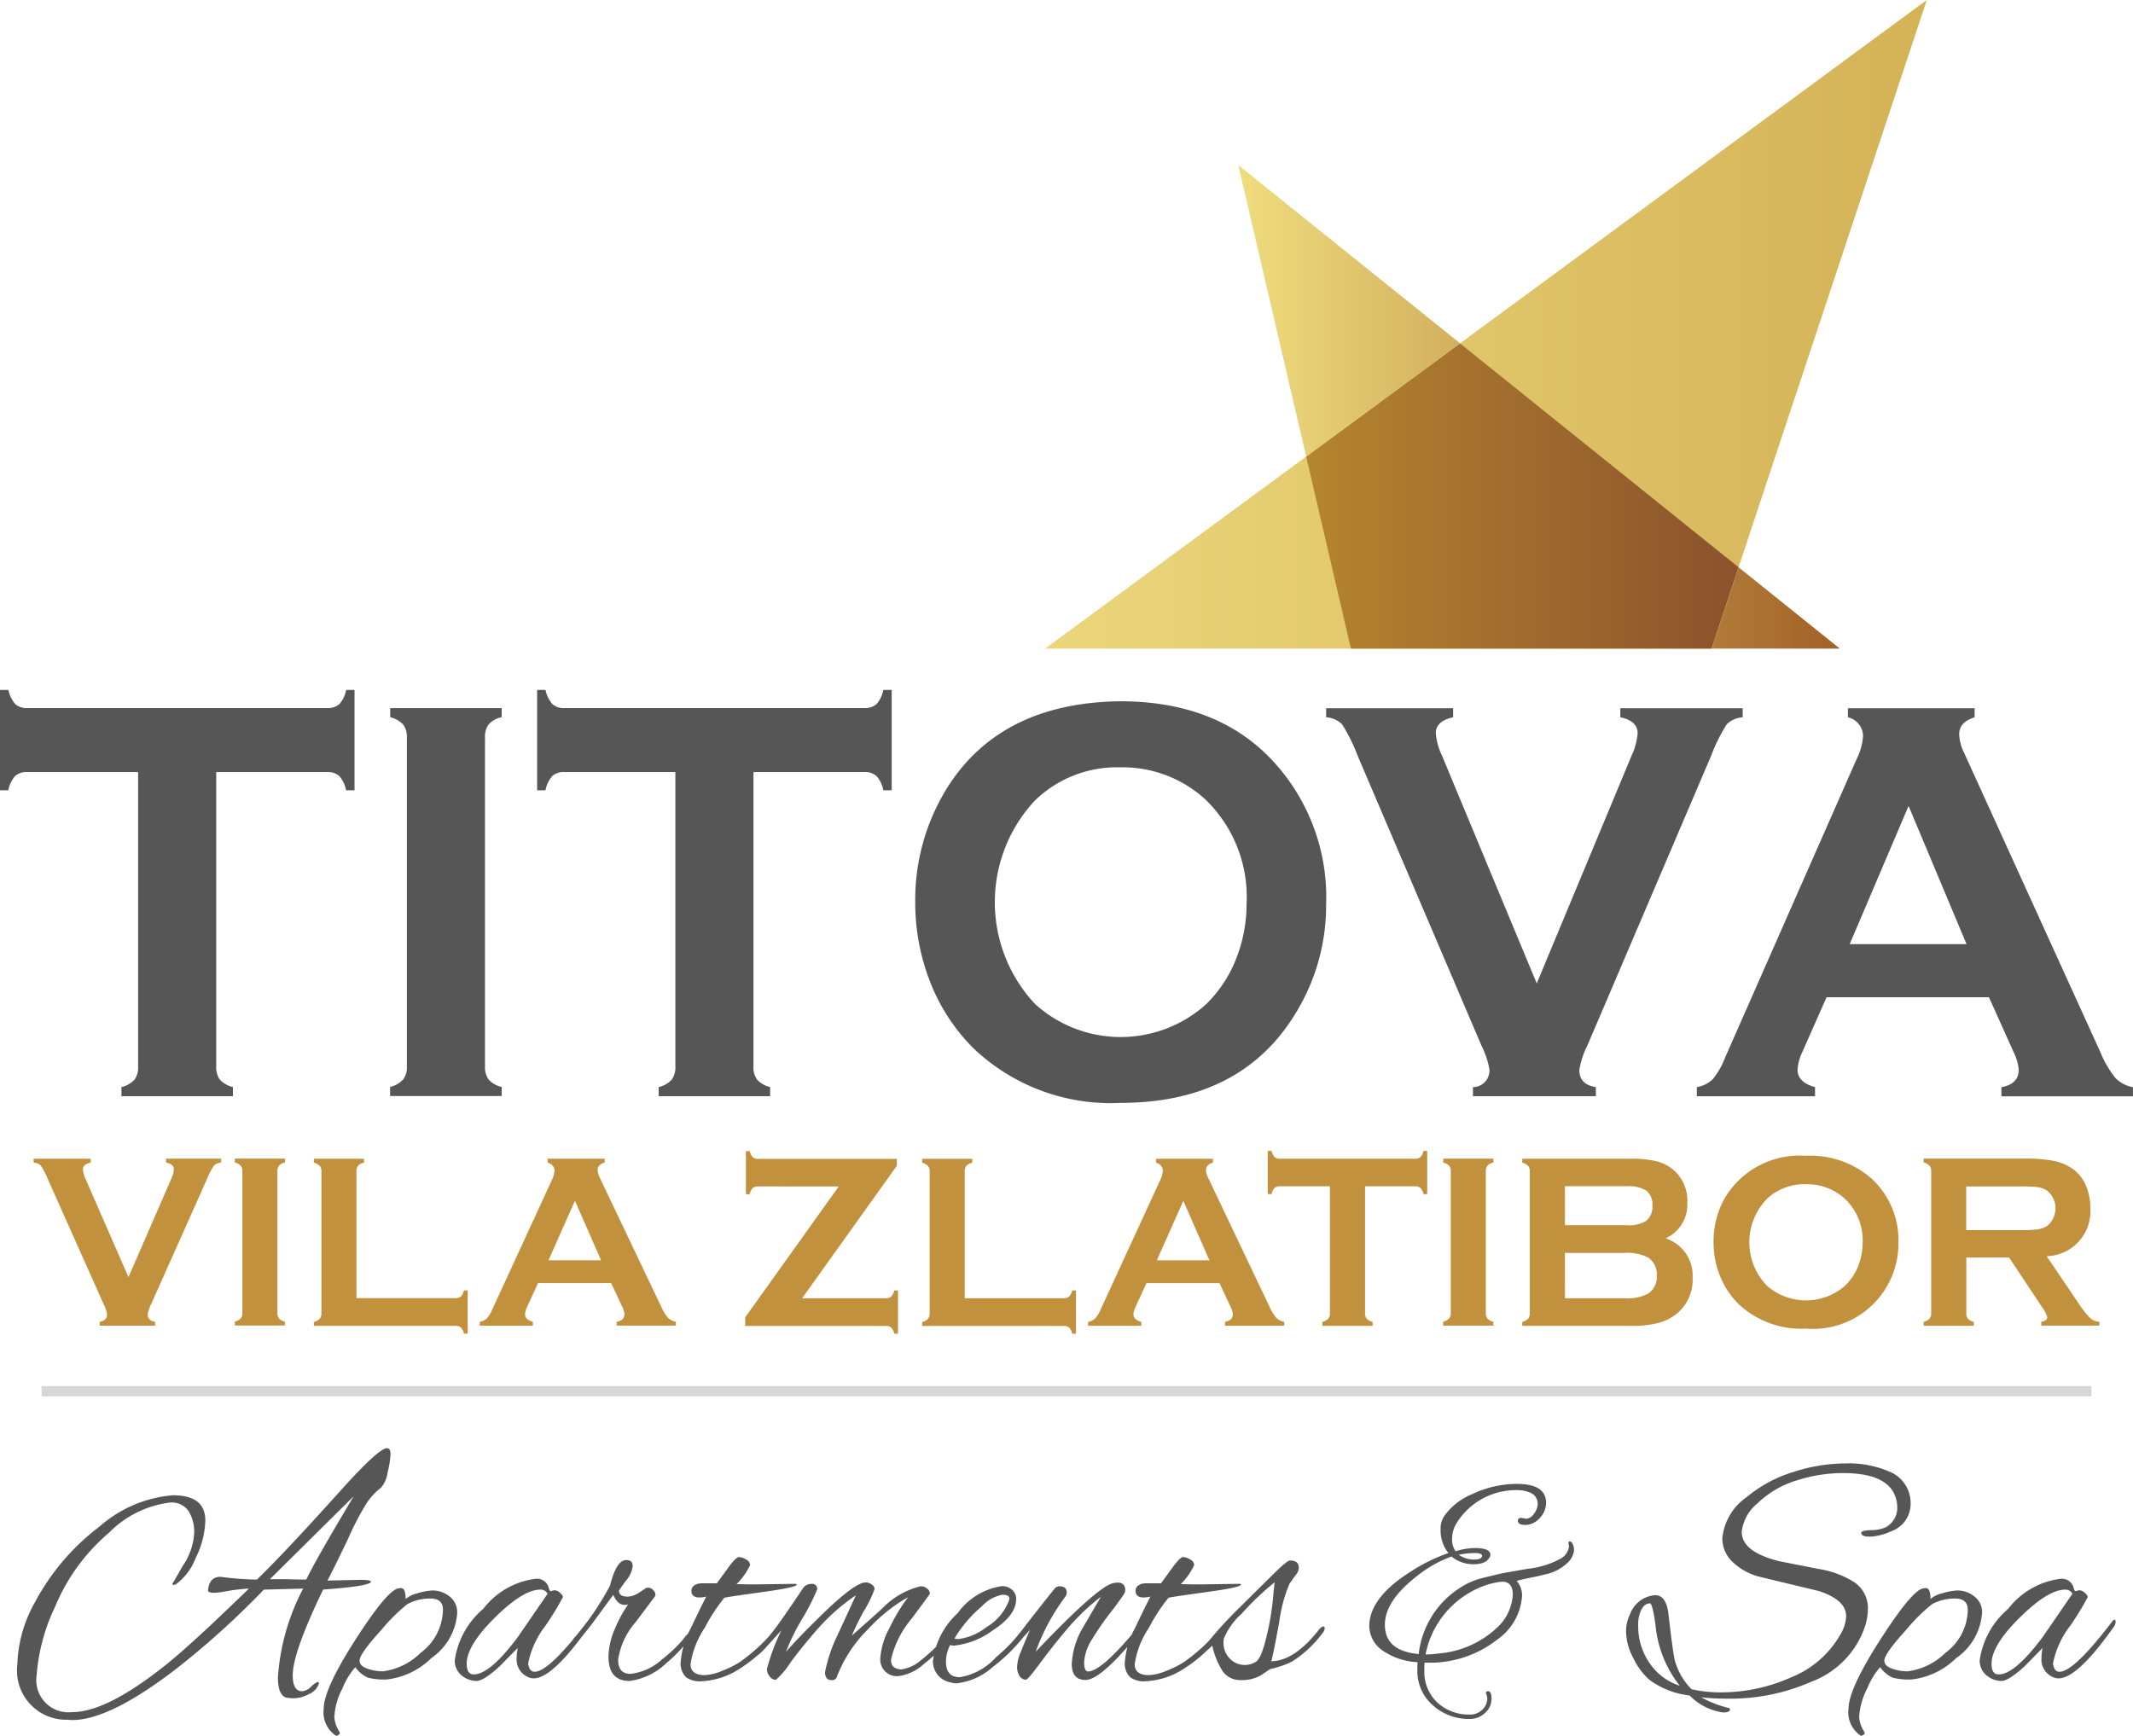 <svg xmlns="http://www.w3.org/2000/svg" xmlns:xlink="http://www.w3.org/1999/xlink" width="130.766" height="106.429" viewBox="0 0 130.766 106.429">
  <defs>
    <clipPath id="clip-path">
      <path id="Path_4" data-name="Path 4" d="M201.52,39.771,214.716,0,160.66,39.771Z" transform="translate(-160.66)"/>
    </clipPath>
    <linearGradient id="linear-gradient" y1="0.5" x2="1" y2="0.5" gradientUnits="objectBoundingBox">
      <stop offset="0" stop-color="#ebd67b"/>
      <stop offset="1" stop-color="#d4b256"/>
    </linearGradient>
    <clipPath id="clip-path-2">
      <path id="Path_5" data-name="Path 5" d="M203.544,71.515,200.8,59.739l9.431-6.939,17.076,13.726-1.655,4.989Z" transform="translate(-200.8 -52.8)"/>
    </clipPath>
    <linearGradient id="linear-gradient-2" y1="0.5" x2="1" y2="0.5" gradientUnits="objectBoundingBox">
      <stop offset="0" stop-color="#b5852e"/>
      <stop offset="1" stop-color="#8b522d"/>
    </linearGradient>
    <clipPath id="clip-path-3">
      <path id="Path_6" data-name="Path 6" d="M221.031,50.041l6.209,4.989h-7.864Zm-26.507-6.787L190.36,25.38l13.6,10.931Z" transform="translate(-190.36 -25.38)"/>
    </clipPath>
    <linearGradient id="linear-gradient-3" y1="0.5" x2="1" y2="0.5" gradientUnits="objectBoundingBox">
      <stop offset="0" stop-color="#efdd7e"/>
      <stop offset="1" stop-color="#a16127"/>
    </linearGradient>
  </defs>
  <g id="Group_2" data-name="Group 2" transform="translate(-843 -434)">
    <path id="titova" class="title" d="M13.256,111.117v18.041a1.289,1.289,0,0,0,.223.818,1.608,1.608,0,0,0,.8.455v.558H7.445v-.558a1.573,1.573,0,0,0,.8-.455,1.272,1.272,0,0,0,.223-.818V111.117h-6.8a1.046,1.046,0,0,0-.738.239,1.809,1.809,0,0,0-.419.877H0V106.08H.514a1.922,1.922,0,0,0,.427.873,1.019,1.019,0,0,0,.73.239H20.047a1.069,1.069,0,0,0,.754-.239,1.811,1.811,0,0,0,.419-.873h.514v6.153h-.518a1.809,1.809,0,0,0-.419-.877,1.069,1.069,0,0,0-.754-.239Zm11.688,18.037V109.007a1.27,1.27,0,0,0-.223-.8,1.639,1.639,0,0,0-.8-.455v-.558h6.835v.558a1.462,1.462,0,0,0-.8.443,1.278,1.278,0,0,0-.223.81V129.15a1.292,1.292,0,0,0,.231.829,1.513,1.513,0,0,0,.794.443v.558H23.915v-.558a1.572,1.572,0,0,0,.8-.455A1.238,1.238,0,0,0,24.944,129.154Zm21.247-18.037v18.041a1.289,1.289,0,0,0,.223.818,1.608,1.608,0,0,0,.8.455v.558H40.381v-.558a1.573,1.573,0,0,0,.8-.455,1.272,1.272,0,0,0,.223-.818V111.117H34.6a1.046,1.046,0,0,0-.738.239,1.809,1.809,0,0,0-.419.877h-.514V106.08h.514a1.922,1.922,0,0,0,.427.873,1.019,1.019,0,0,0,.73.239H52.979a1.069,1.069,0,0,0,.754-.239,1.811,1.811,0,0,0,.419-.873h.514v6.153h-.514a1.809,1.809,0,0,0-.419-.877,1.069,1.069,0,0,0-.754-.239Zm11.6,1.428q3.23-5.665,10.871-5.77,5.731,0,9.088,3.366a12.265,12.265,0,0,1,3.549,9.1,12.59,12.59,0,0,1-1.7,6.381Q76.276,131.4,68.7,131.4a12.193,12.193,0,0,1-9.041-3.366,11.782,11.782,0,0,1-2.732-4.307,13.293,13.293,0,0,1-.818-4.654,12.986,12.986,0,0,1,1.687-6.532Zm16.159.3a7.486,7.486,0,0,0-5.268-2.018,7.216,7.216,0,0,0-5.22,2.018,9.133,9.133,0,0,0,0,12.5,7.823,7.823,0,0,0,10.488,0,7.954,7.954,0,0,0,1.894-2.943,9.061,9.061,0,0,0,.578-3.2,8.284,8.284,0,0,0-2.472-6.353Zm20.262,11.23,5.814-13.966a3.94,3.94,0,0,0,.371-1.376c0-.5-.355-.825-1.061-.977V107.2h7.5v.558a1.526,1.526,0,0,0-.981.435,10.529,10.529,0,0,0-.949,1.918l-7.6,17.794a5.108,5.108,0,0,0-.483,1.483c0,.594.339.941,1.013,1.045v.558H90.3v-.558a1.016,1.016,0,0,0,1.013-1.065,5.209,5.209,0,0,0-.483-1.464l-7.6-17.794a10.681,10.681,0,0,0-.949-1.918,1.526,1.526,0,0,0-.981-.435V107.2h7.784v.558c-.706.152-1.061.479-1.061.977A3.9,3.9,0,0,0,88.4,110.1Zm27.724.849h-9.958L110.5,128.27a2.968,2.968,0,0,0-.3,1.1c0,.51.359.865,1.073,1.065v.558h-7.246v-.558a1.87,1.87,0,0,0,.977-.487,4.841,4.841,0,0,0,.77-1.36l8.056-18.284a3.747,3.747,0,0,0,.387-1.4,1.2,1.2,0,0,0-.929-1.148V107.2h7.768v.558c-.63.2-.945.538-.945,1.029a2.712,2.712,0,0,0,.3,1.149l8.347,18.336a6.357,6.357,0,0,0,.929,1.6,1.98,1.98,0,0,0,1.077.566v.558H122.7v-.558c.71-.128,1.061-.487,1.061-1.081a3.025,3.025,0,0,0-.319-1.081Zm-1.376-3.258-3.553-8.474-3.609,8.474Z" transform="translate(843 370.223)" fill="#565656"/>
    <path id="vila" class="subtitle" d="M10.99,184.7l2.616-6.014a1.635,1.635,0,0,0,.167-.594q0-.323-.479-.419v-.239h3.378v.239a.716.716,0,0,0-.443.187,4.482,4.482,0,0,0-.427.825l-3.418,7.661a2.2,2.2,0,0,0-.215.638c0,.255.152.407.455.451v.239h-3.4v-.239c.3-.044.455-.2.455-.459a2.218,2.218,0,0,0-.215-.63l-3.418-7.657a4.483,4.483,0,0,0-.427-.826.685.685,0,0,0-.443-.187v-.239h3.5v.239q-.479.1-.479.419a1.635,1.635,0,0,0,.167.594Zm6.983,2.189v-8.674a.529.529,0,0,0-.1-.347.747.747,0,0,0-.363-.2v-.239h3.075v.239a.675.675,0,0,0-.363.191.536.536,0,0,0-.1.347v8.674a.538.538,0,0,0,.1.355.661.661,0,0,0,.359.191v.239h-3.07v-.239a.767.767,0,0,0,.363-.2.522.522,0,0,0,.1-.336Zm6.995-.9H31.03a.5.5,0,0,0,.339-.1.8.8,0,0,0,.187-.375h.231v2.648h-.231a.777.777,0,0,0-.187-.375.48.48,0,0,0-.339-.1H22.356v-.239a.767.767,0,0,0,.363-.2.533.533,0,0,0,.1-.351v-8.666a.526.526,0,0,0-.1-.351.747.747,0,0,0-.363-.2v-.239H25.43v.239a.675.675,0,0,0-.363.191.545.545,0,0,0-.1.355Zm15.613-.925H36.1l-.662,1.44a1.226,1.226,0,0,0-.136.475c0,.219.16.371.483.459v.239h-3.26v-.239a.855.855,0,0,0,.439-.211,2.134,2.134,0,0,0,.347-.586l3.625-7.872a1.537,1.537,0,0,0,.171-.6c0-.231-.14-.4-.419-.494v-.239h3.493v.239c-.283.084-.427.231-.427.443a1.13,1.13,0,0,0,.136.495l3.757,7.892a2.745,2.745,0,0,0,.419.686.9.9,0,0,0,.483.243v.239h-3.63v-.239q.479-.084.479-.467a1.265,1.265,0,0,0-.144-.467Zm-.618-1.4-1.6-3.649-1.623,3.649Zm12.327,2.329h5.128a.484.484,0,0,0,.331-.1.8.8,0,0,0,.187-.375h.231v2.648h-.231a.777.777,0,0,0-.187-.375.465.465,0,0,0-.331-.1H48.8v-.526l5.735-8.028H49.6a.5.5,0,0,0-.339.1.775.775,0,0,0-.187.379h-.231v-2.648h.231a.831.831,0,0,0,.191.379.488.488,0,0,0,.335.1h8.494v.427Zm9.974,0H68.32a.5.5,0,0,0,.339-.1.8.8,0,0,0,.187-.375h.231v2.648h-.231a.777.777,0,0,0-.187-.375.48.48,0,0,0-.339-.1H59.646v-.239a.767.767,0,0,0,.363-.2.534.534,0,0,0,.1-.351v-8.666a.526.526,0,0,0-.1-.351.747.747,0,0,0-.363-.2v-.239h3.075v.239a.675.675,0,0,0-.363.191.546.546,0,0,0-.1.355v7.76Zm15.613-.925H73.4l-.662,1.44a1.226,1.226,0,0,0-.136.475c0,.219.16.371.483.459v.239H69.82v-.239a.855.855,0,0,0,.439-.211,2.134,2.134,0,0,0,.347-.586l3.625-7.872a1.537,1.537,0,0,0,.171-.6c0-.231-.14-.4-.419-.494v-.239h3.493v.239c-.283.084-.427.231-.427.443a1.13,1.13,0,0,0,.136.495l3.757,7.892a2.745,2.745,0,0,0,.419.686.9.9,0,0,0,.483.243v.239h-3.63v-.239q.479-.084.479-.467a1.265,1.265,0,0,0-.144-.467Zm-.618-1.4-1.6-3.649-1.623,3.649ZM86.8,179.13v7.764a.526.526,0,0,0,.1.351.747.747,0,0,0,.363.2v.239H84.184v-.239a.767.767,0,0,0,.363-.2.534.534,0,0,0,.1-.351V179.13H81.584a.484.484,0,0,0-.331.1.775.775,0,0,0-.187.379h-.231V176.96h.231a.831.831,0,0,0,.191.379.473.473,0,0,0,.327.1h8.271a.5.5,0,0,0,.339-.1.775.775,0,0,0,.187-.379h.231v2.648h-.231a.794.794,0,0,0-.187-.379.5.5,0,0,0-.339-.1Zm5.256,7.764V178.22a.529.529,0,0,0-.1-.347.747.747,0,0,0-.363-.2v-.239h3.075v.239a.675.675,0,0,0-.363.191.536.536,0,0,0-.1.347v8.674a.538.538,0,0,0,.1.355.661.661,0,0,0,.359.191v.239H91.589v-.239a.767.767,0,0,0,.363-.2.5.5,0,0,0,.1-.341Zm14.5-6.736a2.243,2.243,0,0,1-1.336,2.161,2.4,2.4,0,0,1,1.663,2.417,2.684,2.684,0,0,1-.969,2.2,3.062,3.062,0,0,1-1.137.574,6.267,6.267,0,0,1-1.6.175h-6.74v-.239a.767.767,0,0,0,.363-.2.534.534,0,0,0,.1-.351v-8.666a.526.526,0,0,0-.1-.351.747.747,0,0,0-.363-.2v-.239h6.672a6.449,6.449,0,0,1,1.547.152,2.611,2.611,0,0,1,1.025.51,2.474,2.474,0,0,1,.873,2.05Zm-7.5,1.356h3.777a2.029,2.029,0,0,0,1.2-.263,1.108,1.108,0,0,0,.383-.929,1.08,1.08,0,0,0-.363-.921,2.054,2.054,0,0,0-1.22-.275h-3.78Zm0,4.482H102.7a2.785,2.785,0,0,0,1.468-.291,1.221,1.221,0,0,0,.514-1.1,1.235,1.235,0,0,0-.514-1.1,2.757,2.757,0,0,0-1.468-.291H99.051Zm9.866-6.253a5.328,5.328,0,0,1,4.893-2.484A5.673,5.673,0,0,1,117.9,178.7a5.155,5.155,0,0,1,1.6,3.916,5.237,5.237,0,0,1-5.671,5.24,5.627,5.627,0,0,1-4.068-1.448,5.05,5.05,0,0,1-1.228-1.854,5.469,5.469,0,0,1-.367-2,5.359,5.359,0,0,1,.754-2.815Zm7.27.128a3.454,3.454,0,0,0-2.373-.869,3.329,3.329,0,0,0-2.349.869,3.813,3.813,0,0,0,0,5.384,3.64,3.64,0,0,0,4.722,0,3.409,3.409,0,0,0,.853-1.268,3.815,3.815,0,0,0,.259-1.38,3.486,3.486,0,0,0-1.113-2.736Zm7.469,3.633v3.4a.522.522,0,0,0,.1.347.661.661,0,0,0,.359.191v.239h-3.075v-.239a.767.767,0,0,0,.363-.2.522.522,0,0,0,.1-.347V178.22a.526.526,0,0,0-.1-.351.747.747,0,0,0-.363-.2v-.239h6.169a9.179,9.179,0,0,1,1.787.136,3.113,3.113,0,0,1,1.153.475A2.377,2.377,0,0,1,131,179.1a3.545,3.545,0,0,1,.267,1.38,2.758,2.758,0,0,1-2.68,2.935l1.914,2.827a6.062,6.062,0,0,0,.742.957.889.889,0,0,0,.574.235v.239h-3.561v-.239c.243-.04.367-.132.367-.271a1.92,1.92,0,0,0-.339-.654l-2-3.015h-2.636Zm0-1.687h3.322a8.665,8.665,0,0,0,1.041-.044,1.6,1.6,0,0,0,.554-.187,1.392,1.392,0,0,0,0-2.217,1.529,1.529,0,0,0-.554-.191,8.768,8.768,0,0,0-1.045-.04h-3.322v2.68Z" transform="translate(839.886 327.609)" fill="#c2913e"/>
    <path id="apartmani" class="apartments" d="M21.68,230.785l1.946-.044c.483,0,.722.036.722.108q0,.275-2.931.487-1.866,3.858-1.866,5.26c0,.65.2.977.582.977a.936.936,0,0,0,.55-.287,1.253,1.253,0,0,1,.4-.287q.072,0,.072.108a1.057,1.057,0,0,1-.614.638,2.018,2.018,0,0,1-.865.255,2.775,2.775,0,0,1-.55-.044c-.323-.128-.483-.538-.483-1.228a13.6,13.6,0,0,1,1.547-5.451l-2.409.064a51.551,51.551,0,0,1-5.4,4.877q-4.056,3.117-6.345,3.119a2.136,2.136,0,0,1-.279-.02,3.011,3.011,0,0,1-3.091-3.35,8.261,8.261,0,0,1,1.085-3.86,14.159,14.159,0,0,1,3.956-4.634,7.744,7.744,0,0,1,4.5-1.918q1.986,0,1.986,1.547a5.464,5.464,0,0,1-.6,2.313,3.5,3.5,0,0,1-1.224,1.611.351.351,0,0,1-.132.02c-.048,0-.072-.012-.072-.044l.662-1.145a3.95,3.95,0,0,0,.682-1.974,2.392,2.392,0,0,0-.351-1.368A1.247,1.247,0,0,0,12.046,226,6.294,6.294,0,0,0,8.3,227.842a11.937,11.937,0,0,0-3.314,4.538,11.764,11.764,0,0,0-1.133,4.2,1.972,1.972,0,0,0,2.189,2.269q2.088,0,5.663-2.843,1.585-1.25,5.16-4.73a12.03,12.03,0,0,0-1.3.148c-.857.171-1.26.14-1.2-.084.052-.522.307-.786.762-.786a18.43,18.43,0,0,0,2.229.171q1.729-1.675,5.16-5.491,2.309-2.566,2.811-2.564c.148,0,.219.12.219.359a5.543,5.543,0,0,1-.179,1.125,1.786,1.786,0,0,1-.4.933,3.946,3.946,0,0,0-.865.921,17.122,17.122,0,0,0-1.145,2.185Q22.2,229.79,21.68,230.785Zm-1.3-.064q.58-1.208,2.911-5.108l-5.14,5.089h1.184c.279.016.63.02,1.045.02Zm9.256,2.038a3.673,3.673,0,0,1-1.587,2.78,4.632,4.632,0,0,1-2.752,1.312,4.218,4.218,0,0,1-1.125-.108,1.823,1.823,0,0,1-.782-.65,4.57,4.57,0,0,0-.79,1.3,4.3,4.3,0,0,0-.5,1.783,1.954,1.954,0,0,0,.327.9.126.126,0,0,1-.052.156.245.245,0,0,1-.128.064.153.153,0,0,1-.076-.02,1.714,1.714,0,0,1-.722-1.619q0-1.2,1.894-4.163t2.616-3.214a1.439,1.439,0,0,1,.223-.036c.2,0,.291.223.291.67a1.709,1.709,0,0,1,.7-.343,4.072,4.072,0,0,1,.925-.179,1.647,1.647,0,0,1,1.073.371,1.2,1.2,0,0,1,.461.991Zm-.873-.183c0-.459-.259-.69-.774-.69a2.929,2.929,0,0,0-1.408.343,10.8,10.8,0,0,0-1.611,1.6q-1.322,1.448-1.32,1.866c0,.215.156.379.471.491a2.92,2.92,0,0,0,.953.164,4.015,4.015,0,0,0,2.317-1.133,3.345,3.345,0,0,0,1.368-2.641Zm6.584-1.141.239-.056a.514.514,0,0,1,.359.164c.116.108.171.191.171.255a17.622,17.622,0,0,1-1.065,1.747,5.576,5.576,0,0,0-1.065,2.309.336.336,0,0,0,.016.108c.056.279.183.415.379.415q.891,0,3.258-3.115a.151.151,0,0,1,.12-.072c.044,0,.068.044.068.136a.682.682,0,0,1-.156.355q-2.2,3.1-3.346,3.1a.788.788,0,0,1-.291-.056,1.17,1.17,0,0,1-.754-1.2,2.926,2.926,0,0,1,.068-.614L32.28,236q-1.011.939-1.468.941a1.434,1.434,0,0,1-.865-.307,1.166,1.166,0,0,1-.463-.961,5.086,5.086,0,0,1,1.751-3.158,4.783,4.783,0,0,1,3.206-1.838.742.742,0,0,1,.754.415c.036.1.064.179.088.243s.048.1.06.1Zm-5.128,4.454c0,.435.144.65.431.65q.993,0,2.708-2.3l1.818-2.644a.473.473,0,0,0-.447-.255q-1.047,0-2.78,1.711t-1.735,2.839Zm12.207-.016a4,4,0,0,1-2.229,1.069q-1.286,0-1.288-1.5a4.393,4.393,0,0,1,.379-1.667,7.665,7.665,0,0,1,.822-1.519,1.1,1.1,0,0,1-.223.02c-.275,0-.5-.2-.686-.614L37.927,233.4q-1.065,1.394-1.236,1.4c-.056,0-.088-.024-.088-.072a1,1,0,0,1,.291-.526A17.1,17.1,0,0,0,39,231.1q.395-1.573.993-1.575c.263,0,.4.12.4.363a1.683,1.683,0,0,1-.431.925l-.411.578c0,.255.175.379.53.379a1.332,1.332,0,0,0,.686-.235l.447-.291a.466.466,0,0,1,.171-.02.416.416,0,0,1,.291.179.339.339,0,0,1,.1.327L40.6,233.3a4.519,4.519,0,0,0-1.1,2.345q0,.861.754.861a3.438,3.438,0,0,0,1.938-.889,8.53,8.53,0,0,0,1.252-1.176,4.048,4.048,0,0,1,.582-.65c.08,0,.12.044.12.136a.514.514,0,0,1-.156.315l-.55.65a8.84,8.84,0,0,1-1.017.981ZM46.764,231c.3.012.686.02,1.164.02l2.468-.036c.036.024.052.044.052.056q0,.161-2.134.455t-2.3.343a10.652,10.652,0,0,0-1.2,1.838,5.4,5.4,0,0,0-.873,2.237q0,.67.873.67a3.091,3.091,0,0,0,1.081-.271,6.162,6.162,0,0,0,1.029-.506,10.837,10.837,0,0,0,2.058-1.866c.16-.167.267-.255.327-.255.036,0,.052.036.052.108a1.087,1.087,0,0,1-.259.435,7.816,7.816,0,0,1-2.006,1.866,4.731,4.731,0,0,1-2.556.869,1.425,1.425,0,0,1-.865-.243,1.163,1.163,0,0,1-.335-.985,5.2,5.2,0,0,1,.618-2.038c.411-.861.726-1.507.945-1.93a1.954,1.954,0,0,1-.411.056c-.331,0-.5-.14-.5-.415,0-.2.136-.351.411-.435a.68.68,0,0,0,.156-.02h.993c.207-.279.439-.6.7-.961.319-.435.538-.65.65-.65a.936.936,0,0,1,.431.144.413.413,0,0,1,.259.343A4.063,4.063,0,0,1,46.764,231Zm9.978,5.635a1.018,1.018,0,0,1-1.164-1.141,4.45,4.45,0,0,1,.55-1.783,11.131,11.131,0,0,1,1.149-1.91,10.1,10.1,0,0,0-2.453,1.966,8.24,8.24,0,0,0-1.938,2.979.312.312,0,0,1-.291.144c-.275,0-.411-.163-.411-.491a9.217,9.217,0,0,1,.774-2.281c.128-.279.5-1.085,1.117-2.429a12.287,12.287,0,0,0-2.273,1.982q-.933,1.059-1.731,2.13a4.892,4.892,0,0,1-.9,1.069.477.477,0,0,1-.387-.215.73.73,0,0,1-.164-.435,12.389,12.389,0,0,1,.893-2.389l-1.029,1.141c-.251.267-.407.4-.471.4s-.1-.04-.1-.12a.4.4,0,0,1,.136-.263,14.655,14.655,0,0,0,1.133-1.34q.5-.67,1.647-2.389a.615.615,0,0,1,.53-.271.3.3,0,0,1,.343.343,13.7,13.7,0,0,1-.9,1.768,12.99,12.99,0,0,0-1.013,2.054q.706-.814,2.11-2.189Q54,230.9,54.672,230.9a.637.637,0,0,1,.379.128.351.351,0,0,1,.171.279,7.13,7.13,0,0,1-.67,1.368,15.5,15.5,0,0,0-.722,1.483q1.9-1.687,1.9-1.7a4.819,4.819,0,0,1,2.317-1.324.627.627,0,0,1,.387.136.392.392,0,0,1,.179.315q0,.036-1.117,1.531a5.992,5.992,0,0,0-1.252,2.453.594.594,0,0,0,.12.491.759.759,0,0,0,.558.164,2.359,2.359,0,0,0,1.184-.59,9.4,9.4,0,0,0,1.587-1.583c.207-.243.347-.363.419-.363s.112.032.112.092a.466.466,0,0,1-.156.291,10.285,10.285,0,0,1-1.81,1.818,2.9,2.9,0,0,1-1.516.747Zm3.5.451a1.03,1.03,0,0,1-.343-.056,1.305,1.305,0,0,1-1.1-1.3,4.736,4.736,0,0,1,1.507-2.935,4.072,4.072,0,0,1,2.708-1.667.909.909,0,0,1,.642.227.714.714,0,0,1,.247.554c0,.678-.483,1.32-1.448,1.938a4.8,4.8,0,0,1-2.357.925.719.719,0,0,1-.239-.036,2.192,2.192,0,0,0-.259,1.033c0,.626.283.941.849.941a3.815,3.815,0,0,0,2.205-1.212,11.237,11.237,0,0,0,1.783-1.882c.1-.144.191-.215.267-.215s.112.036.112.108a.614.614,0,0,1-.136.307,10.78,10.78,0,0,1-2.229,2.281,3.952,3.952,0,0,1-2.212.989Zm3.206-5.053a.45.45,0,0,0,.036-.163c0-.144-.148-.215-.439-.215a2.3,2.3,0,0,0-1.244.706,7.826,7.826,0,0,0-1.679,1.974.672.672,0,0,0,.223.036,3.456,3.456,0,0,0,1.739-.734,3.184,3.184,0,0,0,1.364-1.6Zm2.764-.686a.421.421,0,0,1,.327-.215c.307,0,.463.128.463.379a.475.475,0,0,1-.052.215,12.978,12.978,0,0,0-1.85,3.422q4-4.217,4.853-4.219a.758.758,0,0,1,.156-.02q.479,0,.479.455a.48.48,0,0,1-.036.179c-.024.06-.251.387-.686.977a16.417,16.417,0,0,0-1.276,1.811,3.008,3.008,0,0,0-.522,1.448c0,.387.08.578.239.578q.754,0,2.624-2.189a1.348,1.348,0,0,0,.12-.164c.171-.215.275-.327.307-.327s.052.06.052.179a.837.837,0,0,1-.239.471q-2.124,2.554-3.019,2.552c-.558,0-.841-.327-.841-.977A4.838,4.838,0,0,1,68,233.657l1.1-1.882a13.609,13.609,0,0,0-2.074,1.982q-.909,1.077-1.655,2.09c-.5.678-.786,1.013-.865,1.013a.453.453,0,0,1-.4-.227,1.034,1.034,0,0,1-.148-.562,2.636,2.636,0,0,1,.223-.9c.148-.375.339-.825.566-1.36L63.7,234.953c-.251.267-.407.4-.471.4s-.1-.04-.1-.12a.4.4,0,0,1,.136-.263,14.689,14.689,0,0,0,1.1-1.284c.3-.395.909-1.18,1.838-2.337ZM73.993,231c.3.012.686.02,1.164.02l2.468-.036c.036.024.052.044.052.056q0,.161-2.134.455t-2.3.343a10.65,10.65,0,0,0-1.2,1.838,5.4,5.4,0,0,0-.873,2.237q0,.67.873.67a3.091,3.091,0,0,0,1.081-.271,6.161,6.161,0,0,0,1.029-.506,10.838,10.838,0,0,0,2.058-1.866c.16-.167.267-.255.327-.255.036,0,.052.036.052.108a1.037,1.037,0,0,1-.259.435,7.816,7.816,0,0,1-2.006,1.866,4.731,4.731,0,0,1-2.556.869,1.425,1.425,0,0,1-.865-.243,1.163,1.163,0,0,1-.335-.985,5.2,5.2,0,0,1,.618-2.038c.411-.861.726-1.507.945-1.93a1.954,1.954,0,0,1-.411.056c-.331,0-.5-.14-.5-.415,0-.2.136-.351.411-.435a.707.707,0,0,0,.156-.02h.993c.207-.279.439-.6.7-.961.319-.435.538-.65.65-.65a.923.923,0,0,1,.427.144.413.413,0,0,1,.259.343A3.914,3.914,0,0,1,73.993,231Zm4.937,5.579a2.269,2.269,0,0,1-1.224.307,1.318,1.318,0,0,1-1.117-.506,4.508,4.508,0,0,1-.662-1.611c-.207.215-.347.327-.431.327-.056,0-.084-.044-.084-.128a.3.3,0,0,1,.084-.215,26.51,26.51,0,0,1,1.922-2.137l2.161-2.137c.618-.614.985-.925,1.1-.925.367,0,.55.144.55.435a.7.7,0,0,1-.164.427c-.108.14-.187.247-.239.327s-.108.156-.164.227a8.95,8.95,0,0,0-.626,2.317q-.317,1.759-.491,2.445,1.424-.018,2.931-1.954c.116-.12.2-.179.255-.179s.088.04.088.12a.579.579,0,0,1-.156.315,6.977,6.977,0,0,1-1.85,1.719,5.585,5.585,0,0,1-1.336.455Zm-2.3-2.209a1.215,1.215,0,0,0-.016.2,1.359,1.359,0,0,0,.387,1,1.271,1.271,0,0,0,1.6.191c.227-.132.455-.69.678-1.667a16.074,16.074,0,0,0,.4-2.588l.068-.614a17.114,17.114,0,0,0-2.014,1.918,4.246,4.246,0,0,0-1.109,1.555Zm14.2-5.38a4.268,4.268,0,0,1,1.184-.2c.642,0,.961.14.961.415a.257.257,0,0,1-.068.179q-.222.4-.969.4a2.127,2.127,0,0,1-1.348-.471,7.36,7.36,0,0,0-2.161,1.232q-1.92,1.5-1.922,2.951,0,1.609,2.074,1.795a5.549,5.549,0,0,1,2.468-4.02,4.444,4.444,0,0,1,1.44-.642c.514-.128.865-.211,1.053-.255s.51-.1.961-.179l.782-.136a5.3,5.3,0,0,0,2.05-.65.969.969,0,0,0,.455-.69.933.933,0,0,0-.024-.2c-.016-.072,0-.116.044-.128a.184.184,0,0,1,.156.056.837.837,0,0,1,.136.491,1.233,1.233,0,0,1-.343.706,2.816,2.816,0,0,1-1.424.762c-.227.06-.534.132-.917.207s-.662.144-.833.191a1.331,1.331,0,0,1,.327.977A3.551,3.551,0,0,1,93.4,234.4a6.663,6.663,0,0,1-4.458,1.412,4.2,4.2,0,0,0-.016.455,2.592,2.592,0,0,0,.8,2,2.854,2.854,0,0,0,2.014.734,1.024,1.024,0,0,0,.738-.3.916.916,0,0,0,.307-.678.818.818,0,0,0-.068-.291c-.044-.108,0-.164.128-.164s.2.16.2.479a1.137,1.137,0,0,1-.395.849,1.289,1.289,0,0,1-.909.371,3.266,3.266,0,0,1-2.229-.778,2.776,2.776,0,0,1-1.013-2.229,3.8,3.8,0,0,1,.016-.471,4.063,4.063,0,0,1-2.265-.8,1.855,1.855,0,0,1-.7-1.4q0-1.759,2.536-3.35a10.367,10.367,0,0,1,2.317-1.141,2.181,2.181,0,0,1-.479-1.468,1.344,1.344,0,0,1,.207-.778,3.883,3.883,0,0,1,1.715-1.36,6.411,6.411,0,0,1,2.744-.634c1.224,0,1.822.4,1.8,1.212a1.4,1.4,0,0,1-.419.913,1.179,1.179,0,0,1-.849.391c-.307,0-.463-.084-.463-.255,0-.12.076-.179.223-.179l.291.056a.625.625,0,0,0,.471-.307,1.01,1.01,0,0,0,.231-.614.732.732,0,0,0-.53-.706,1.9,1.9,0,0,0-.65-.128,4.286,4.286,0,0,0-3.808,2.046,1.882,1.882,0,0,0-.259.941,1.187,1.187,0,0,0,.207.746Zm2.437,4.781a2.965,2.965,0,0,0,1.081-2.118c0-.53-.215-.8-.65-.8a4.486,4.486,0,0,0-.841.163,5.632,5.632,0,0,0-3.857,4.3,5.324,5.324,0,0,0,.754-.056,5.933,5.933,0,0,0,3.517-1.484Zm-.806-4.51c0-.108-.152-.164-.455-.164a4.739,4.739,0,0,0-.969.108,1.638,1.638,0,0,0,.925.291c.332,0,.5-.074.5-.234Zm25.056-1.487a3.363,3.363,0,0,1-1.276.319c-.355,0-.53-.076-.53-.231,0-.1.2-.156.594-.171a2.262,2.262,0,0,0,.853-.148,1.349,1.349,0,0,0,.762-1.252,2.068,2.068,0,0,0-.219-.889c-.427-.806-1.468-1.208-3.111-1.208a9.339,9.339,0,0,0-2.851.455,5.92,5.92,0,0,0-2.389,1.4,2.618,2.618,0,0,0-.965,1.751q0,1.231,2.309,1.8l2.369.467a5.78,5.78,0,0,1,2.13.762,1.9,1.9,0,0,1,.925,1.7,3.673,3.673,0,0,1-.14.953,5.484,5.484,0,0,1-3.314,3.5,12.329,12.329,0,0,1-5.26,1.041,11.877,11.877,0,0,1-1.507-.084,6.58,6.58,0,0,0,1.687.658c.052.012.08.044.08.084,0,.128-.14.191-.423.191a3.524,3.524,0,0,1-2.05-1.041,5.083,5.083,0,0,1-2.488-.977,4.2,4.2,0,0,1-.965-1.316,3.521,3.521,0,0,1-.443-1.567,2.384,2.384,0,0,1,.259-1.164,1.761,1.761,0,0,1,1.527-1.125c.467,0,.742.419.822,1.252.187,1.611.315,2.532.383,2.756a3.977,3.977,0,0,0,1.025,1.759,8.253,8.253,0,0,0,1.826.191,10.491,10.491,0,0,0,4.255-.913,6.032,6.032,0,0,0,3.011-2.588,2.383,2.383,0,0,0,.383-1.164q0-1-1.667-1.547l-3.533-.849a3.74,3.74,0,0,1-1.739-.913,1.991,1.991,0,0,1-.654-1.464,3.482,3.482,0,0,1,1.507-2.544,8.124,8.124,0,0,1,2.8-1.515,10.5,10.5,0,0,1,3.254-.542,6.268,6.268,0,0,1,2.64.487A2.069,2.069,0,0,1,118.737,226a1.786,1.786,0,0,1-1.22,1.775Zm-14.4,8.546a3.512,3.512,0,0,0,1.468.913,7.033,7.033,0,0,1-1.487-3.713c-.12-.889-.235-1.336-.343-1.336a.534.534,0,0,0-.3.1.958.958,0,0,0-.279.415,2.023,2.023,0,0,0-.14.826,3.972,3.972,0,0,0,1.085,2.8Zm20-3.561a3.673,3.673,0,0,1-1.587,2.78,4.632,4.632,0,0,1-2.752,1.312,4.218,4.218,0,0,1-1.125-.108,1.823,1.823,0,0,1-.782-.65,4.571,4.571,0,0,0-.79,1.3,4.3,4.3,0,0,0-.5,1.783,1.954,1.954,0,0,0,.327.9.126.126,0,0,1-.052.156.245.245,0,0,1-.128.064.153.153,0,0,1-.076-.02,1.714,1.714,0,0,1-.722-1.619q0-1.2,1.894-4.163t2.616-3.214a1.439,1.439,0,0,1,.223-.036c.2,0,.291.223.291.67a1.709,1.709,0,0,1,.7-.343,4.073,4.073,0,0,1,.925-.179,1.647,1.647,0,0,1,1.073.371,1.2,1.2,0,0,1,.468.991Zm-.877-.183c0-.459-.259-.69-.774-.69a2.929,2.929,0,0,0-1.408.343,10.8,10.8,0,0,0-1.611,1.6q-1.322,1.448-1.32,1.866c0,.215.156.379.471.491a2.92,2.92,0,0,0,.953.164,4.015,4.015,0,0,0,2.317-1.133,3.333,3.333,0,0,0,1.375-2.641Zm6.588-1.141.239-.056a.514.514,0,0,1,.359.164c.116.108.171.191.171.255a17.621,17.621,0,0,1-1.065,1.747,5.576,5.576,0,0,0-1.065,2.309.336.336,0,0,0,.016.108c.056.279.183.415.379.415q.891,0,3.258-3.115a.151.151,0,0,1,.12-.072c.044,0,.068.044.068.136a.682.682,0,0,1-.156.355q-2.2,3.1-3.346,3.1a.788.788,0,0,1-.291-.056,1.17,1.17,0,0,1-.754-1.2,2.927,2.927,0,0,1,.068-.614L125.768,236q-1.011.939-1.468.941a1.434,1.434,0,0,1-.865-.307,1.166,1.166,0,0,1-.463-.961,5.086,5.086,0,0,1,1.751-3.158,4.783,4.783,0,0,1,3.206-1.838.742.742,0,0,1,.754.415c.036.1.064.179.084.243s.052.1.064.1ZM123.7,235.89c0,.435.144.65.431.65q.993,0,2.708-2.3l1.818-2.644a.473.473,0,0,0-.447-.255q-1.047,0-2.78,1.711T123.7,235.89Z" transform="translate(841.395 300.128)" fill="#565656"/>
    <rect id="Rectangle_6" data-name="Rectangle 6" width="125.666" height="0.63" transform="translate(845.552 518.986)" fill="#d6d6d6"/>
    <g id="Group_1" data-name="Group 1">
      <g id="XMLID_88_" transform="translate(907.069 434)">
        <g id="Group_14" data-name="Group 14" clip-path="url(#clip-path)">
          <rect id="XMLID_77_" width="54.056" height="39.771" fill="url(#linear-gradient)"/>
        </g>
      </g>
      <g id="XMLID_85_" transform="translate(923.076 455.056)">
        <g id="Group_15" data-name="Group 15" clip-path="url(#clip-path-2)">
          <rect id="XMLID_75_" width="26.507" height="18.719" fill="url(#linear-gradient-2)"/>
        </g>
      </g>
      <g id="XMLID_80_" transform="translate(918.913 444.121)">
        <g id="Group_16" data-name="Group 16" clip-path="url(#clip-path-3)">
          <rect id="XMLID_71_" width="36.88" height="29.65" transform="translate(0 0.004)" fill="url(#linear-gradient-3)"/>
        </g>
      </g>
    </g>
  </g>
</svg>

